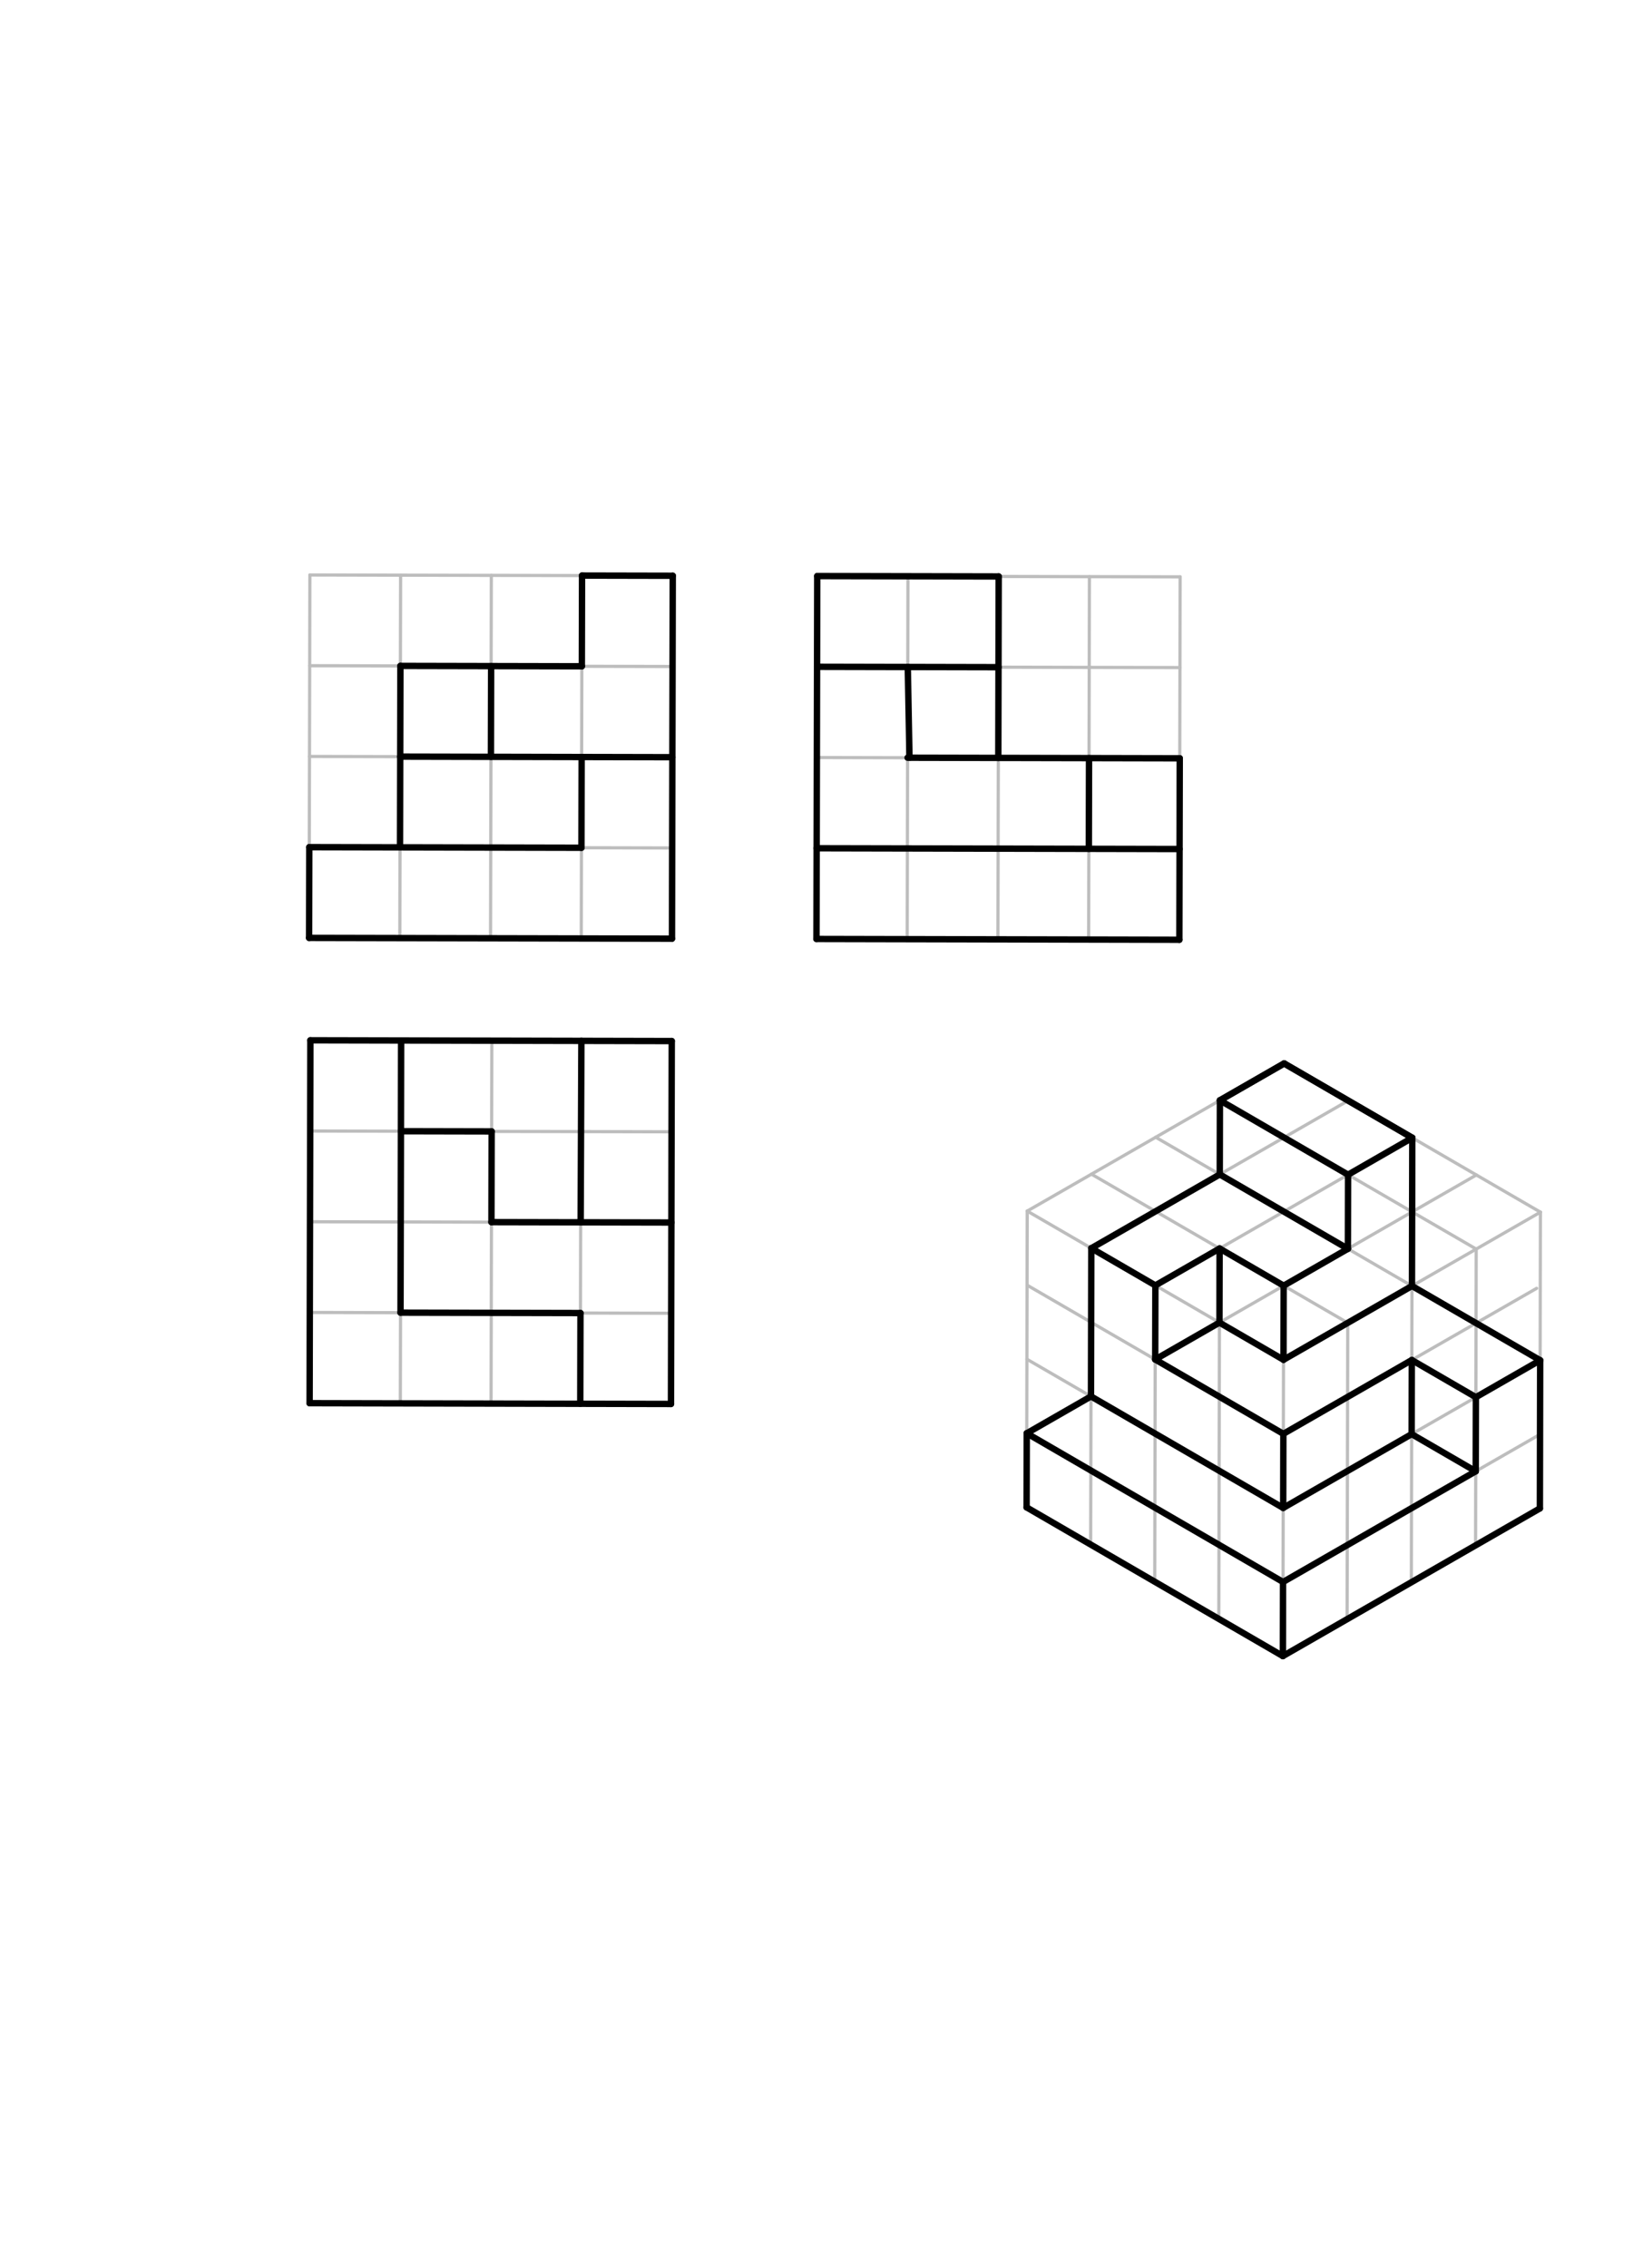 <svg xmlns="http://www.w3.org/2000/svg" class="svg--1it" height="100%" preserveAspectRatio="xMidYMid meet" viewBox="0 0 510.236 708.661" width="100%"><defs><marker id="marker-arrow" markerHeight="16" markerUnits="userSpaceOnUse" markerWidth="24" orient="auto-start-reverse" refX="24" refY="4" viewBox="0 0 24 8"><path d="M 0 0 L 24 4 L 0 8 z" stroke="inherit"></path></marker></defs><g class="aux-layer--1FB"><g class="element--2qn"><line stroke="#BDBDBD" stroke-dasharray="none" stroke-linecap="round" stroke-width="1" x1="401.236" x2="320.962" y1="332.266" y2="378.384"></line></g><g class="element--2qn"><line stroke="#BDBDBD" stroke-dasharray="none" stroke-linecap="round" stroke-width="1" x1="320.962" x2="320.764" y1="378.384" y2="470.963"></line></g><g class="element--2qn"><line stroke="#BDBDBD" stroke-dasharray="none" stroke-linecap="round" stroke-width="1" x1="340.981" x2="421.255" y1="389.999" y2="343.881"></line></g><g class="element--2qn"><line stroke="#BDBDBD" stroke-dasharray="none" stroke-linecap="round" stroke-width="1" x1="441.275" x2="361" y1="355.496" y2="401.614"></line></g><g class="element--2qn"><line stroke="#BDBDBD" stroke-dasharray="none" stroke-linecap="round" stroke-width="1" x1="381.019" x2="461.294" y1="413.23" y2="367.112"></line></g><g class="element--2qn"><line stroke="#BDBDBD" stroke-dasharray="none" stroke-linecap="round" stroke-width="1" x1="481.313" x2="401.038" y1="378.727" y2="424.845"></line></g><g class="element--2qn"><line stroke="#BDBDBD" stroke-dasharray="none" stroke-linecap="round" stroke-width="1" x1="340.981" x2="340.783" y1="389.999" y2="482.578"></line></g><g class="element--2qn"><line stroke="#BDBDBD" stroke-dasharray="none" stroke-linecap="round" stroke-width="1" x1="361" x2="360.802" y1="401.614" y2="494.193"></line></g><g class="element--2qn"><line stroke="#BDBDBD" stroke-dasharray="none" stroke-linecap="round" stroke-width="1" x1="381.019" x2="380.821" y1="413.23" y2="505.809"></line></g><g class="element--2qn"><line stroke="#BDBDBD" stroke-dasharray="none" stroke-linecap="round" stroke-width="1" x1="401.038" x2="400.84" y1="424.845" y2="517.424"></line></g><g class="element--2qn"><line stroke="#BDBDBD" stroke-dasharray="none" stroke-linecap="round" stroke-width="1" x1="96.821" x2="210.206" y1="179.65" y2="179.892"></line></g><g class="element--2qn"><line stroke="#BDBDBD" stroke-dasharray="none" stroke-linecap="round" stroke-width="1" x1="210.206" x2="209.964" y1="179.892" y2="293.278"></line></g><g class="element--2qn"><line stroke="#BDBDBD" stroke-dasharray="none" stroke-linecap="round" stroke-width="1" x1="209.964" x2="96.579" y1="293.278" y2="293.035"></line></g><g class="element--2qn"><line stroke="#BDBDBD" stroke-dasharray="none" stroke-linecap="round" stroke-width="1" x1="96.579" x2="96.821" y1="293.035" y2="179.65"></line></g><g class="element--2qn"><line stroke="#BDBDBD" stroke-dasharray="none" stroke-linecap="round" stroke-width="1" x1="125.167" x2="124.925" y1="179.71" y2="293.096"></line></g><g class="element--2qn"><line stroke="#BDBDBD" stroke-dasharray="none" stroke-linecap="round" stroke-width="1" x1="153.271" x2="153.514" y1="293.157" y2="179.771"></line></g><g class="element--2qn"><line stroke="#BDBDBD" stroke-dasharray="none" stroke-linecap="round" stroke-width="1" x1="181.86" x2="181.618" y1="179.832" y2="293.217"></line></g><g class="element--2qn"><line stroke="#BDBDBD" stroke-dasharray="none" stroke-linecap="round" stroke-width="1" x1="210.024" x2="96.639" y1="264.931" y2="264.689"></line></g><g class="element--2qn"><line stroke="#BDBDBD" stroke-dasharray="none" stroke-linecap="round" stroke-width="1" x1="96.7" x2="210.085" y1="236.343" y2="236.585"></line></g><g class="element--2qn"><line stroke="#BDBDBD" stroke-dasharray="none" stroke-linecap="round" stroke-width="1" x1="210.146" x2="96.76" y1="208.239" y2="207.996"></line></g><g class="element--2qn"><line stroke="#BDBDBD" stroke-dasharray="none" stroke-linecap="round" stroke-width="1" x1="255.353" x2="255.11" y1="179.989" y2="293.374"></line></g><g class="element--2qn"><line stroke="#BDBDBD" stroke-dasharray="none" stroke-linecap="round" stroke-width="1" x1="255.232" x2="255.17" y1="236.682" y2="265.028"></line></g><g class="element--2qn"><line stroke="#BDBDBD" stroke-dasharray="none" stroke-linecap="round" stroke-width="1" x1="368.738" x2="368.496" y1="180.231" y2="293.617"></line></g><g class="element--2qn"><line stroke="#BDBDBD" stroke-dasharray="none" stroke-linecap="round" stroke-width="1" x1="340.15" x2="340.392" y1="293.558" y2="180.171"></line></g><g class="element--2qn"><line stroke="#BDBDBD" stroke-dasharray="none" stroke-linecap="round" stroke-width="1" x1="312.046" x2="311.803" y1="180.11" y2="293.495"></line></g><g class="element--2qn"><line stroke="#BDBDBD" stroke-dasharray="none" stroke-linecap="round" stroke-width="1" x1="283.699" x2="283.457" y1="180.049" y2="293.437"></line></g><g class="element--2qn"><line stroke="#BDBDBD" stroke-dasharray="none" stroke-linecap="round" stroke-width="1" x1="96.981" x2="209.896" y1="325.029" y2="325.27"></line></g><g class="element--2qn"><line stroke="#BDBDBD" stroke-dasharray="none" stroke-linecap="round" stroke-width="1" x1="96.921" x2="209.835" y1="353.375" y2="353.617"></line></g><g class="element--2qn"><line stroke="#BDBDBD" stroke-dasharray="none" stroke-linecap="round" stroke-width="1" x1="209.774" x2="96.86" y1="381.963" y2="381.722"></line></g><g class="element--2qn"><line stroke="#BDBDBD" stroke-dasharray="none" stroke-linecap="round" stroke-width="1" x1="96.8" x2="209.713" y1="410.068" y2="410.309"></line></g><g class="element--2qn"><line stroke="#BDBDBD" stroke-dasharray="none" stroke-linecap="round" stroke-width="1" x1="209.653" x2="96.739" y1="438.656" y2="438.414"></line></g><g class="element--2qn"><line stroke="#BDBDBD" stroke-dasharray="none" stroke-linecap="round" stroke-width="1" x1="401.236" x2="481.313" y1="332.266" y2="378.727"></line></g><g class="element--2qn"><line stroke="#BDBDBD" stroke-dasharray="none" stroke-linecap="round" stroke-width="1" x1="381.168" x2="461.244" y1="343.795" y2="390.256"></line></g><g class="element--2qn"><line stroke="#BDBDBD" stroke-dasharray="none" stroke-linecap="round" stroke-width="1" x1="361.099" x2="441.176" y1="355.325" y2="401.786"></line></g><g class="element--2qn"><line stroke="#BDBDBD" stroke-dasharray="none" stroke-linecap="round" stroke-width="1" x1="341.03" x2="421.107" y1="366.854" y2="413.315"></line></g><g class="element--2qn"><line stroke="#BDBDBD" stroke-dasharray="none" stroke-linecap="round" stroke-width="1" x1="320.962" x2="401.038" y1="378.384" y2="424.845"></line></g><g class="element--2qn"><line stroke="#BDBDBD" stroke-dasharray="none" stroke-linecap="round" stroke-width="1" x1="320.912" x2="400.989" y1="401.529" y2="447.99"></line></g><g class="element--2qn"><line stroke="#BDBDBD" stroke-dasharray="none" stroke-linecap="round" stroke-width="1" x1="320.863" x2="400.939" y1="424.673" y2="471.134"></line></g><g class="element--2qn"><line stroke="#BDBDBD" stroke-dasharray="none" stroke-linecap="round" stroke-width="1" x1="320.813" x2="400.89" y1="447.818" y2="494.279"></line></g><g class="element--2qn"><line stroke="#BDBDBD" stroke-dasharray="none" stroke-linecap="round" stroke-width="1" x1="320.764" x2="400.84" y1="470.963" y2="517.424"></line></g><g class="element--2qn"><line stroke="#BDBDBD" stroke-dasharray="none" stroke-linecap="round" stroke-width="1" x1="400.989" x2="480.124" y1="447.99" y2="402.526"></line></g><g class="element--2qn"><line stroke="#BDBDBD" stroke-dasharray="none" stroke-linecap="round" stroke-width="1" x1="400.939" x2="480.678" y1="471.134" y2="425.324"></line></g><g class="element--2qn"><line stroke="#BDBDBD" stroke-dasharray="none" stroke-linecap="round" stroke-width="1" x1="400.89" x2="480.722" y1="494.279" y2="448.415"></line></g><g class="element--2qn"><line stroke="#BDBDBD" stroke-dasharray="none" stroke-linecap="round" stroke-width="1" x1="400.84" x2="481.143" y1="517.424" y2="471.29"></line></g><g class="element--2qn"><line stroke="#BDBDBD" stroke-dasharray="none" stroke-linecap="round" stroke-width="1" x1="421.107" x2="420.909" y1="413.315" y2="505.894"></line></g><g class="element--2qn"><line stroke="#BDBDBD" stroke-dasharray="none" stroke-linecap="round" stroke-width="1" x1="441.176" x2="440.978" y1="401.786" y2="494.365"></line></g><g class="element--2qn"><line stroke="#BDBDBD" stroke-dasharray="none" stroke-linecap="round" stroke-width="1" x1="461.244" x2="461.046" y1="390.256" y2="482.835"></line></g><g class="element--2qn"><line stroke="#BDBDBD" stroke-dasharray="none" stroke-linecap="round" stroke-width="1" x1="481.313" x2="481.143" y1="378.727" y2="471.29"></line></g><g class="element--2qn"><line stroke="#BDBDBD" stroke-dasharray="none" stroke-linecap="round" stroke-width="1" x1="96.981" x2="96.739" y1="325.029" y2="438.414"></line></g><g class="element--2qn"><line stroke="#BDBDBD" stroke-dasharray="none" stroke-linecap="round" stroke-width="1" x1="125.085" x2="125.328" y1="438.475" y2="325.09"></line></g><g class="element--2qn"><line stroke="#BDBDBD" stroke-dasharray="none" stroke-linecap="round" stroke-width="1" x1="153.674" x2="153.432" y1="325.15" y2="438.536"></line></g><g class="element--2qn"><line stroke="#BDBDBD" stroke-dasharray="none" stroke-linecap="round" stroke-width="1" x1="181.307" x2="181.549" y1="438.595" y2="325.21"></line></g><g class="element--2qn"><line stroke="#BDBDBD" stroke-dasharray="none" stroke-linecap="round" stroke-width="1" x1="209.896" x2="209.653" y1="325.27" y2="438.656"></line></g><g class="element--2qn"><line stroke="#BDBDBD" stroke-dasharray="none" stroke-linecap="round" stroke-width="1" x1="255.353" x2="368.738" y1="179.989" y2="180.231"></line></g><g class="element--2qn"><line stroke="#BDBDBD" stroke-dasharray="none" stroke-linecap="round" stroke-width="1" x1="255.292" x2="368.678" y1="208.335" y2="208.578"></line></g><g class="element--2qn"><line stroke="#BDBDBD" stroke-dasharray="none" stroke-linecap="round" stroke-width="1" x1="255.232" x2="368.617" y1="236.682" y2="236.924"></line></g><g class="element--2qn"><line stroke="#BDBDBD" stroke-dasharray="none" stroke-linecap="round" stroke-width="1" x1="255.17" x2="368.557" y1="265.028" y2="265.27"></line></g><g class="element--2qn"><line stroke="#BDBDBD" stroke-dasharray="none" stroke-linecap="round" stroke-width="1" x1="255.11" x2="368.496" y1="293.374" y2="293.617"></line></g></g><g class="main-layer--3Vd"><g class="element--2qn"><line stroke="#000000" stroke-dasharray="none" stroke-linecap="round" stroke-width="2" x1="210.206" x2="209.964" y1="179.892" y2="293.278"></line></g><g class="element--2qn"><line stroke="#000000" stroke-dasharray="none" stroke-linecap="round" stroke-width="2" x1="209.964" x2="96.579" y1="293.278" y2="293.035"></line></g><g class="element--2qn"><line stroke="#000000" stroke-dasharray="none" stroke-linecap="round" stroke-width="2" x1="96.579" x2="96.639" y1="293.035" y2="264.689"></line></g><g class="element--2qn"><line stroke="#000000" stroke-dasharray="none" stroke-linecap="round" stroke-width="2" x1="96.639" x2="181.678" y1="264.689" y2="264.871"></line></g><g class="element--2qn"><line stroke="#000000" stroke-dasharray="none" stroke-linecap="round" stroke-width="2" x1="181.678" x2="181.739" y1="264.871" y2="236.524"></line></g><g class="element--2qn"><line stroke="#000000" stroke-dasharray="none" stroke-linecap="round" stroke-width="2" x1="210.085" x2="125.046" y1="236.585" y2="236.403"></line></g><g class="element--2qn"><line stroke="#000000" stroke-dasharray="none" stroke-linecap="round" stroke-width="2" x1="125.046" x2="124.986" y1="236.403" y2="264.75"></line></g><g class="element--2qn"><line stroke="#000000" stroke-dasharray="none" stroke-linecap="round" stroke-width="2" x1="125.046" x2="125.107" y1="236.403" y2="208.057"></line></g><g class="element--2qn"><line stroke="#000000" stroke-dasharray="none" stroke-linecap="round" stroke-width="2" x1="125.107" x2="181.799" y1="208.057" y2="208.178"></line></g><g class="element--2qn"><line stroke="#000000" stroke-dasharray="none" stroke-linecap="round" stroke-width="2" x1="181.799" x2="181.86" y1="208.178" y2="179.832"></line></g><g class="element--2qn"><line stroke="#000000" stroke-dasharray="none" stroke-linecap="round" stroke-width="2" x1="181.86" x2="210.206" y1="179.832" y2="179.892"></line></g><g class="element--2qn"><line stroke="#000000" stroke-dasharray="none" stroke-linecap="round" stroke-width="2" x1="153.453" x2="153.392" y1="208.117" y2="236.464"></line></g><g class="element--2qn"><line stroke="#000000" stroke-dasharray="none" stroke-linecap="round" stroke-width="2" x1="255.353" x2="312.046" y1="179.989" y2="180.11"></line></g><g class="element--2qn"><line stroke="#000000" stroke-dasharray="none" stroke-linecap="round" stroke-width="2" x1="312.046" x2="311.924" y1="180.11" y2="236.803"></line></g><g class="element--2qn"><line stroke="#000000" stroke-dasharray="none" stroke-linecap="round" stroke-width="2" x1="311.924" x2="368.617" y1="236.803" y2="236.924"></line></g><g class="element--2qn"><line stroke="#000000" stroke-dasharray="none" stroke-linecap="round" stroke-width="2" x1="368.617" x2="368.496" y1="236.924" y2="293.617"></line></g><g class="element--2qn"><line stroke="#000000" stroke-dasharray="none" stroke-linecap="round" stroke-width="2" x1="368.496" x2="255.11" y1="293.617" y2="293.374"></line></g><g class="element--2qn"><line stroke="#000000" stroke-dasharray="none" stroke-linecap="round" stroke-width="2" x1="255.11" x2="255.353" y1="293.374" y2="179.989"></line></g><g class="element--2qn"><line stroke="#000000" stroke-dasharray="none" stroke-linecap="round" stroke-width="2" x1="255.171" x2="368.557" y1="265.028" y2="265.27"></line></g><g class="element--2qn"><line stroke="#000000" stroke-dasharray="none" stroke-linecap="round" stroke-width="2" x1="340.271" x2="340.21" y1="236.863" y2="265.21"></line></g><g class="element--2qn"><line stroke="#000000" stroke-dasharray="none" stroke-linecap="round" stroke-width="2" x1="311.924" x2="283.578" y1="236.803" y2="236.742"></line></g><g class="element--2qn"><line stroke="#000000" stroke-dasharray="none" stroke-linecap="round" stroke-width="2" x1="255.292" x2="311.985" y1="208.335" y2="208.456"></line></g><g class="element--2qn"><line stroke="#000000" stroke-dasharray="none" stroke-linecap="round" stroke-width="2" x1="283.639" x2="284.167" y1="208.396" y2="236.743"></line></g><g class="element--2qn"><line stroke="#000000" stroke-dasharray="none" stroke-linecap="round" stroke-width="2" x1="96.981" x2="209.896" y1="325.029" y2="325.27"></line></g><g class="element--2qn"><line stroke="#000000" stroke-dasharray="none" stroke-linecap="round" stroke-width="2" x1="209.896" x2="209.653" y1="325.27" y2="438.656"></line></g><g class="element--2qn"><line stroke="#000000" stroke-dasharray="none" stroke-linecap="round" stroke-width="2" x1="209.653" x2="96.739" y1="438.656" y2="438.414"></line></g><g class="element--2qn"><line stroke="#000000" stroke-dasharray="none" stroke-linecap="round" stroke-width="2" x1="96.981" x2="96.739" y1="325.029" y2="438.414"></line></g><g class="element--2qn"><line stroke="#000000" stroke-dasharray="none" stroke-linecap="round" stroke-width="2" x1="125.328" x2="125.146" y1="325.09" y2="410.129"></line></g><g class="element--2qn"><line stroke="#000000" stroke-dasharray="none" stroke-linecap="round" stroke-width="2" x1="125.146" x2="181.367" y1="410.129" y2="410.249"></line></g><g class="element--2qn"><line stroke="#000000" stroke-dasharray="none" stroke-linecap="round" stroke-width="2" x1="181.367" x2="181.307" y1="410.249" y2="438.595"></line></g><g class="element--2qn"><line stroke="#000000" stroke-dasharray="none" stroke-linecap="round" stroke-width="2" x1="125.267" x2="153.614" y1="353.436" y2="353.496"></line></g><g class="element--2qn"><line stroke="#000000" stroke-dasharray="none" stroke-linecap="round" stroke-width="2" x1="153.614" x2="153.553" y1="353.496" y2="381.843"></line></g><g class="element--2qn"><line stroke="#000000" stroke-dasharray="none" stroke-linecap="round" stroke-width="2" x1="153.553" x2="181.428" y1="381.843" y2="381.902"></line></g><g class="element--2qn"><line stroke="#000000" stroke-dasharray="none" stroke-linecap="round" stroke-width="2" x1="181.656" x2="181.428" y1="325.21" y2="381.902"></line></g><g class="element--2qn"><line stroke="#000000" stroke-dasharray="none" stroke-linecap="round" stroke-width="2" x1="181.428" x2="209.774" y1="381.902" y2="381.963"></line></g><g class="element--2qn"><line stroke="#000000" stroke-dasharray="none" stroke-linecap="round" stroke-width="2" x1="401.236" x2="441.275" y1="332.266" y2="355.496"></line></g><g class="element--2qn"><line stroke="#000000" stroke-dasharray="none" stroke-linecap="round" stroke-width="2" x1="441.275" x2="401.236" y1="355.496" y2="332.266"></line></g><g class="element--2qn"><line stroke="#000000" stroke-dasharray="none" stroke-linecap="round" stroke-width="2" x1="401.236" x2="381.168" y1="332.266" y2="343.795"></line></g><g class="element--2qn"><line stroke="#000000" stroke-dasharray="none" stroke-linecap="round" stroke-width="2" x1="401.236" x2="381.168" y1="332.266" y2="343.795"></line></g><g class="element--2qn"><line stroke="#000000" stroke-dasharray="none" stroke-linecap="round" stroke-width="2" x1="381.168" x2="421.206" y1="343.795" y2="367.026"></line></g><g class="element--2qn"><line stroke="#000000" stroke-dasharray="none" stroke-linecap="round" stroke-width="2" x1="441.275" x2="421.206" y1="355.496" y2="367.026"></line></g><g class="element--2qn"><line stroke="#000000" stroke-dasharray="none" stroke-linecap="round" stroke-width="2" x1="381.168" x2="381.118" y1="343.795" y2="366.94"></line></g><g class="element--2qn"><line stroke="#000000" stroke-dasharray="none" stroke-linecap="round" stroke-width="2" x1="381.118" x2="421.156" y1="366.94" y2="390.171"></line></g><g class="element--2qn"><line stroke="#000000" stroke-dasharray="none" stroke-linecap="round" stroke-width="2" x1="421.156" x2="421.206" y1="390.171" y2="367.026"></line></g><g class="element--2qn"><line stroke="#000000" stroke-dasharray="none" stroke-linecap="round" stroke-width="2" x1="441.275" x2="441.176" y1="355.496" y2="401.786"></line></g><g class="element--2qn"><line stroke="#000000" stroke-dasharray="none" stroke-linecap="round" stroke-width="2" x1="441.176" x2="401.038" y1="401.786" y2="424.845"></line></g><g class="element--2qn"><line stroke="#000000" stroke-dasharray="none" stroke-linecap="round" stroke-width="2" x1="401.038" x2="401.088" y1="424.845" y2="401.7"></line></g><g class="element--2qn"><line stroke="#000000" stroke-dasharray="none" stroke-linecap="round" stroke-width="2" x1="401.088" x2="421.156" y1="401.7" y2="390.171"></line></g><g class="element--2qn"><line stroke="#000000" stroke-dasharray="none" stroke-linecap="round" stroke-width="2" x1="441.176" x2="481.228" y1="401.786" y2="425.008"></line></g><g class="element--2qn"><line stroke="#000000" stroke-dasharray="none" stroke-linecap="round" stroke-width="2" x1="481.228" x2="461.145" y1="425.008" y2="436.546"></line></g><g class="element--2qn"><line stroke="#000000" stroke-dasharray="none" stroke-linecap="round" stroke-width="2" x1="461.145" x2="441.126" y1="436.546" y2="424.931"></line></g><g class="element--2qn"><line stroke="#000000" stroke-dasharray="none" stroke-linecap="round" stroke-width="2" x1="441.126" x2="400.989" y1="424.931" y2="447.99"></line></g><g class="element--2qn"><line stroke="#000000" stroke-dasharray="none" stroke-linecap="round" stroke-width="2" x1="400.989" x2="360.95" y1="447.99" y2="424.759"></line></g><g class="element--2qn"><line stroke="#000000" stroke-dasharray="none" stroke-linecap="round" stroke-width="2" x1="360.95" x2="381.019" y1="424.759" y2="413.23"></line></g><g class="element--2qn"><line stroke="#000000" stroke-dasharray="none" stroke-linecap="round" stroke-width="2" x1="381.019" x2="401.038" y1="413.23" y2="424.845"></line></g><g class="element--2qn"><line stroke="#000000" stroke-dasharray="none" stroke-linecap="round" stroke-width="2" x1="401.088" x2="381.069" y1="401.7" y2="390.085"></line></g><g class="element--2qn"><line stroke="#000000" stroke-dasharray="none" stroke-linecap="round" stroke-width="2" x1="381.069" x2="361" y1="390.085" y2="401.614"></line></g><g class="element--2qn"><line stroke="#000000" stroke-dasharray="none" stroke-linecap="round" stroke-width="2" x1="361" x2="340.981" y1="401.614" y2="389.999"></line></g><g class="element--2qn"><line stroke="#000000" stroke-dasharray="none" stroke-linecap="round" stroke-width="2" x1="340.981" x2="381.118" y1="389.999" y2="366.94"></line></g><g class="element--2qn"><line stroke="#000000" stroke-dasharray="none" stroke-linecap="round" stroke-width="2" x1="381.069" x2="381.019" y1="390.085" y2="413.23"></line></g><g class="element--2qn"><line stroke="#000000" stroke-dasharray="none" stroke-linecap="round" stroke-width="2" x1="361" x2="360.95" y1="401.614" y2="424.759"></line></g><g class="element--2qn"><line stroke="#000000" stroke-dasharray="none" stroke-linecap="round" stroke-width="2" x1="340.981" x2="340.882" y1="389.999" y2="436.289"></line></g><g class="element--2qn"><line stroke="#000000" stroke-dasharray="none" stroke-linecap="round" stroke-width="2" x1="340.882" x2="320.813" y1="436.289" y2="447.818"></line></g><g class="element--2qn"><line stroke="#000000" stroke-dasharray="none" stroke-linecap="round" stroke-width="2" x1="461.145" x2="461.096" y1="436.546" y2="459.691"></line></g><g class="element--2qn"><line stroke="#000000" stroke-dasharray="none" stroke-linecap="round" stroke-width="2" x1="461.096" x2="400.89" y1="459.691" y2="494.279"></line></g><g class="element--2qn"><line stroke="#000000" stroke-dasharray="none" stroke-linecap="round" stroke-width="2" x1="400.89" x2="320.813" y1="494.279" y2="447.818"></line></g><g class="element--2qn"><line stroke="#000000" stroke-dasharray="none" stroke-linecap="round" stroke-width="2" x1="481.228" x2="481.143" y1="425.008" y2="471.29"></line></g><g class="element--2qn"><line stroke="#000000" stroke-dasharray="none" stroke-linecap="round" stroke-width="2" x1="481.143" x2="400.84" y1="471.29" y2="517.424"></line></g><g class="element--2qn"><line stroke="#000000" stroke-dasharray="none" stroke-linecap="round" stroke-width="2" x1="400.84" x2="320.764" y1="517.424" y2="470.963"></line></g><g class="element--2qn"><line stroke="#000000" stroke-dasharray="none" stroke-linecap="round" stroke-width="2" x1="320.764" x2="320.813" y1="470.963" y2="447.818"></line></g><g class="element--2qn"><line stroke="#000000" stroke-dasharray="none" stroke-linecap="round" stroke-width="2" x1="400.89" x2="400.84" y1="494.279" y2="517.424"></line></g><g class="element--2qn"><line stroke="#000000" stroke-dasharray="none" stroke-linecap="round" stroke-width="2" x1="340.882" x2="400.939" y1="436.289" y2="471.134"></line></g><g class="element--2qn"><line stroke="#000000" stroke-dasharray="none" stroke-linecap="round" stroke-width="2" x1="400.939" x2="400.989" y1="471.134" y2="447.99"></line></g><g class="element--2qn"><line stroke="#000000" stroke-dasharray="none" stroke-linecap="round" stroke-width="2" x1="400.939" x2="441.077" y1="471.134" y2="448.075"></line></g><g class="element--2qn"><line stroke="#000000" stroke-dasharray="none" stroke-linecap="round" stroke-width="2" x1="441.077" x2="441.126" y1="448.075" y2="424.931"></line></g><g class="element--2qn"><line stroke="#000000" stroke-dasharray="none" stroke-linecap="round" stroke-width="2" x1="441.077" x2="461.096" y1="448.075" y2="459.691"></line></g></g><g class="snaps-layer--2PT"></g><g class="temp-layer--rAP"></g></svg>